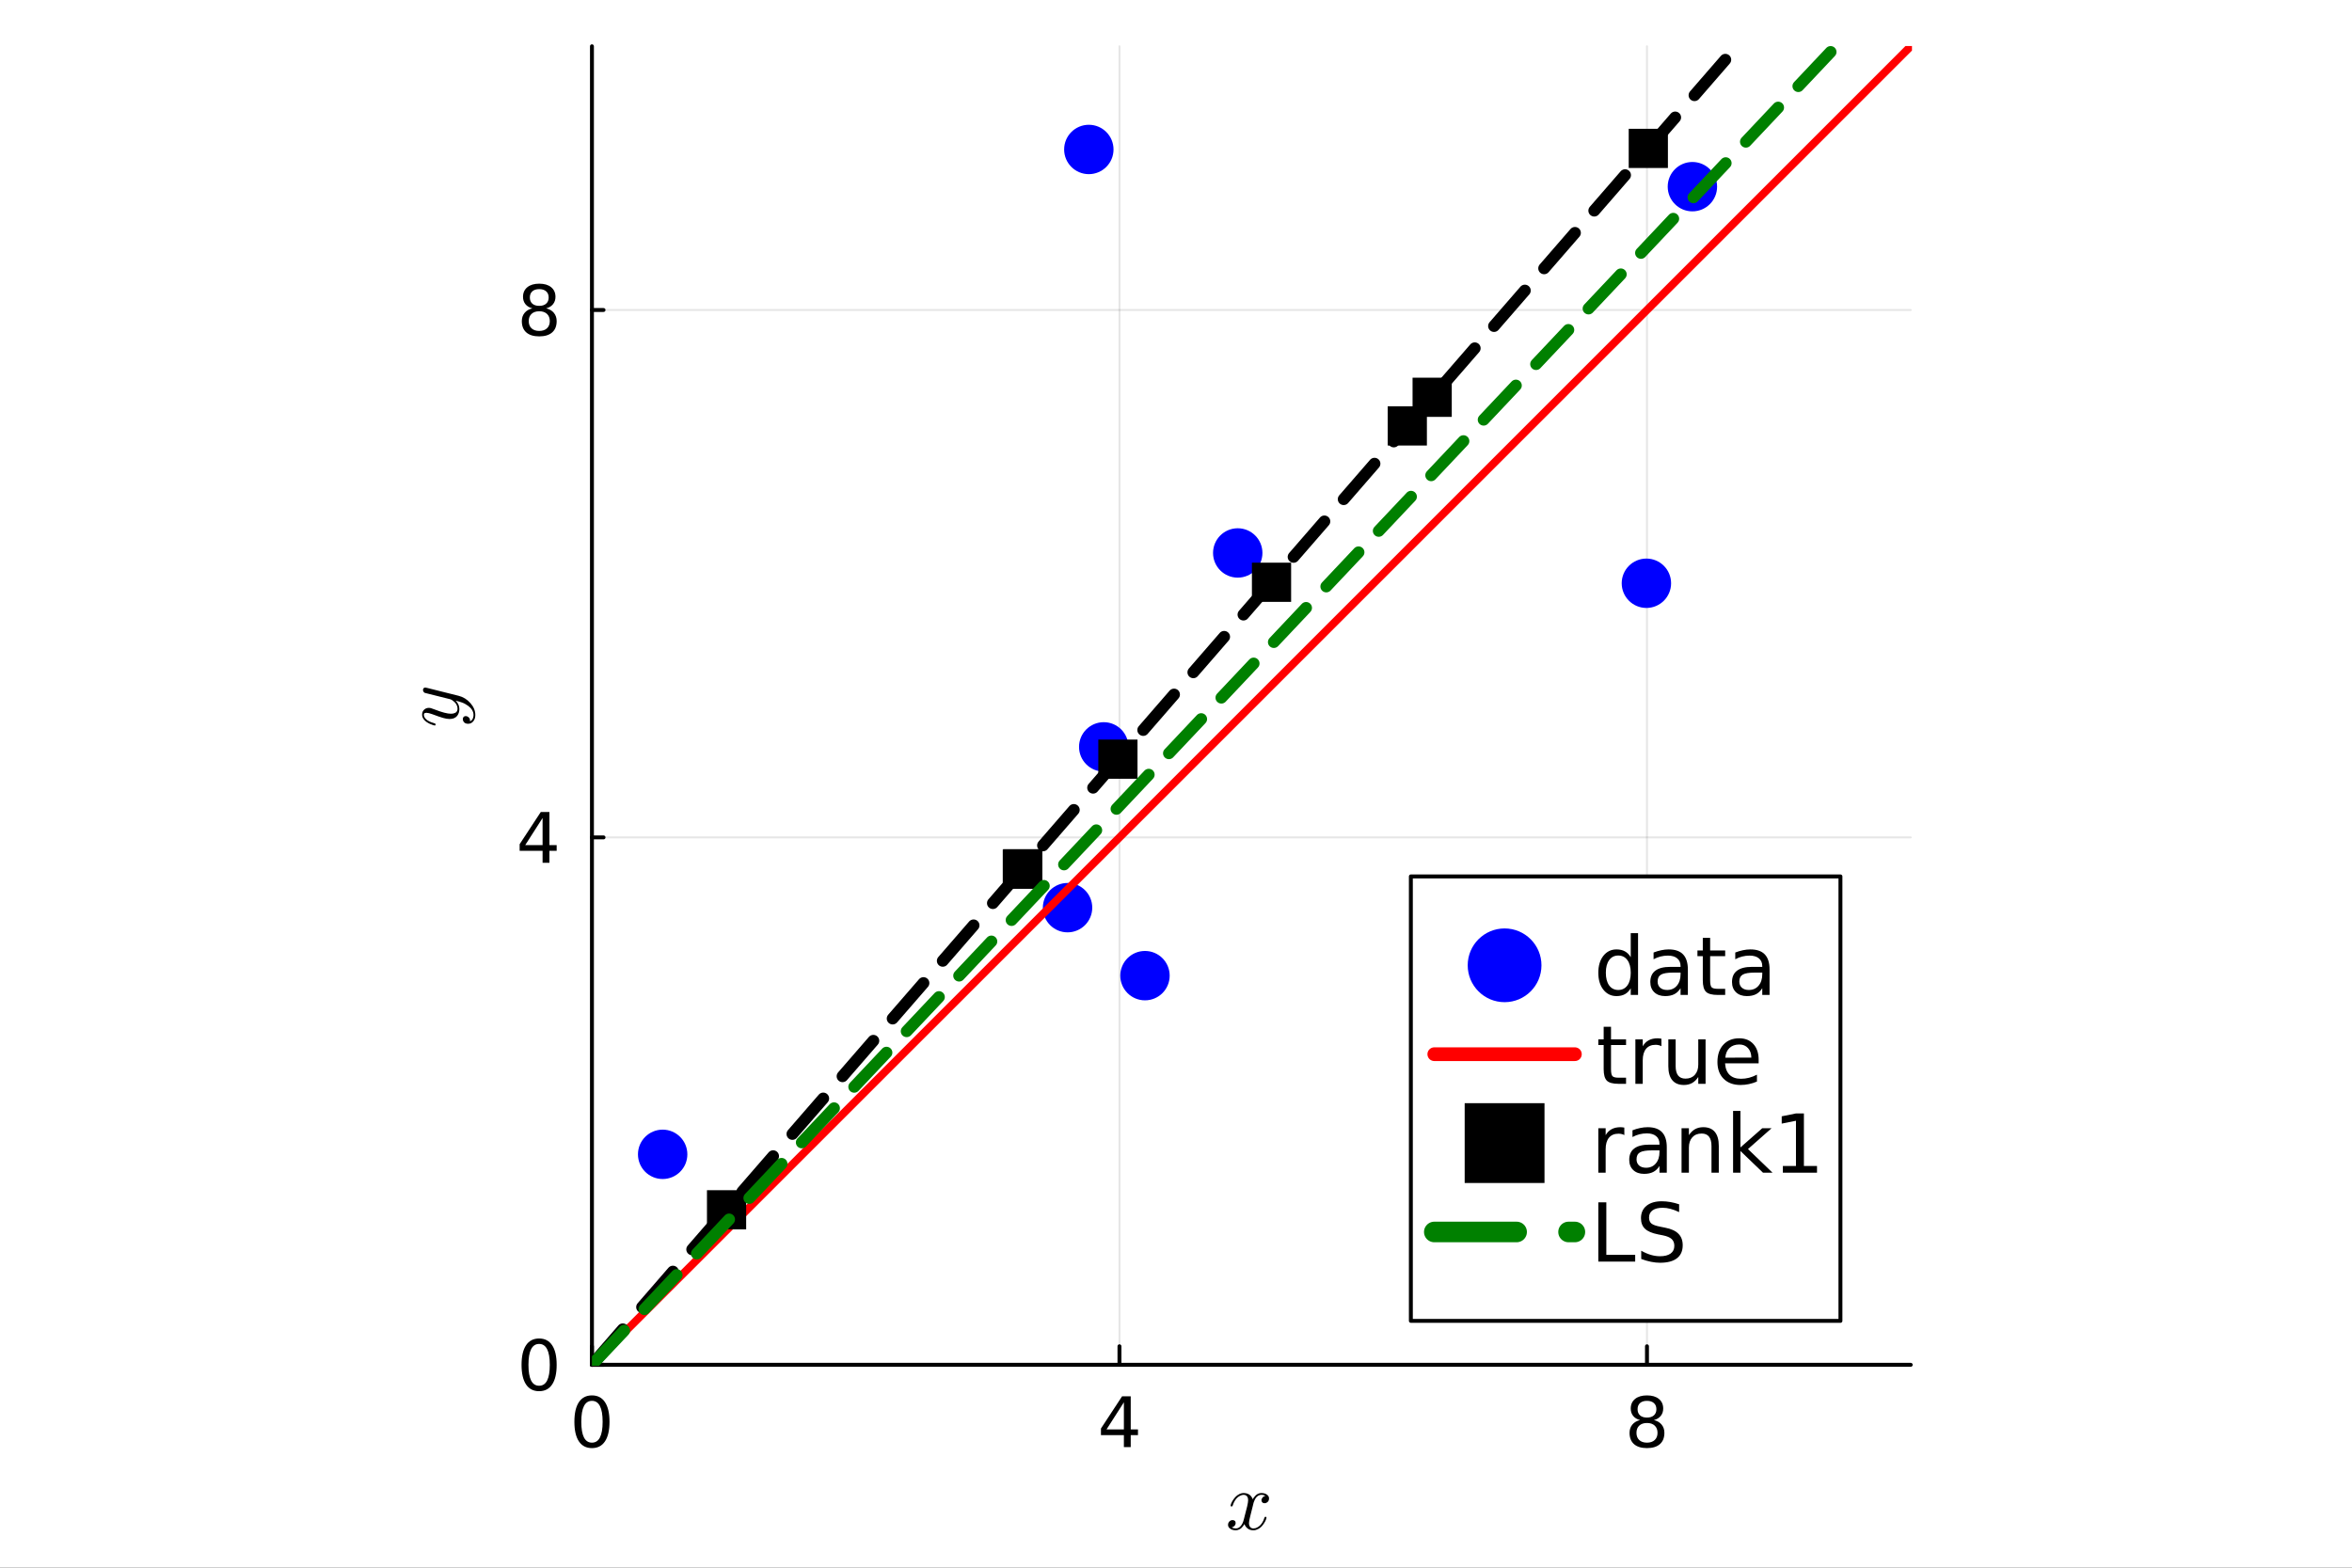 <?xml version="1.0" encoding="utf-8"?>
<svg xmlns="http://www.w3.org/2000/svg" xmlns:xlink="http://www.w3.org/1999/xlink" width="600" height="400" viewBox="0 0 2400 1600">
<rect x="0" y="0" width="2400" height="1600" fill="#333333" stroke="none"/>
<defs>
  <clipPath id="clip990">
    <rect x="0" y="0" width="2400" height="1600"/>
  </clipPath>
</defs>
<path clip-path="url(#clip990)" d="M0 1600 L2400 1600 L2400 0 L0 0  Z" fill="#ffffff" fill-rule="evenodd" fill-opacity="1"/>
<defs>
  <clipPath id="clip991">
    <rect x="480" y="0" width="1681" height="1600"/>
  </clipPath>
</defs>
<path clip-path="url(#clip990)" d="M604.029 1392.94 L1949.72 1392.94 L1949.72 47.244 L604.029 47.244  Z" fill="#ffffff" fill-rule="evenodd" fill-opacity="1"/>
<defs>
  <clipPath id="clip992">
    <rect x="604" y="47" width="1347" height="1347"/>
  </clipPath>
</defs>
<polyline clip-path="url(#clip992)" style="stroke:#000000; stroke-linecap:round; stroke-linejoin:round; stroke-width:2; stroke-opacity:0.1; fill:none" points="604.029,1392.94 604.029,47.244 "/>
<polyline clip-path="url(#clip992)" style="stroke:#000000; stroke-linecap:round; stroke-linejoin:round; stroke-width:2; stroke-opacity:0.1; fill:none" points="1142.31,1392.94 1142.31,47.244 "/>
<polyline clip-path="url(#clip992)" style="stroke:#000000; stroke-linecap:round; stroke-linejoin:round; stroke-width:2; stroke-opacity:0.1; fill:none" points="1680.59,1392.94 1680.59,47.244 "/>
<polyline clip-path="url(#clip992)" style="stroke:#000000; stroke-linecap:round; stroke-linejoin:round; stroke-width:2; stroke-opacity:0.1; fill:none" points="604.029,1392.94 1949.72,1392.94 "/>
<polyline clip-path="url(#clip992)" style="stroke:#000000; stroke-linecap:round; stroke-linejoin:round; stroke-width:2; stroke-opacity:0.1; fill:none" points="604.029,854.662 1949.72,854.662 "/>
<polyline clip-path="url(#clip992)" style="stroke:#000000; stroke-linecap:round; stroke-linejoin:round; stroke-width:2; stroke-opacity:0.1; fill:none" points="604.029,316.383 1949.72,316.383 "/>
<polyline clip-path="url(#clip990)" style="stroke:#000000; stroke-linecap:round; stroke-linejoin:round; stroke-width:4; stroke-opacity:1; fill:none" points="604.029,1392.94 1949.72,1392.94 "/>
<polyline clip-path="url(#clip990)" style="stroke:#000000; stroke-linecap:round; stroke-linejoin:round; stroke-width:4; stroke-opacity:1; fill:none" points="604.029,1392.94 604.029,1374.04 "/>
<polyline clip-path="url(#clip990)" style="stroke:#000000; stroke-linecap:round; stroke-linejoin:round; stroke-width:4; stroke-opacity:1; fill:none" points="1142.31,1392.94 1142.31,1374.04 "/>
<polyline clip-path="url(#clip990)" style="stroke:#000000; stroke-linecap:round; stroke-linejoin:round; stroke-width:4; stroke-opacity:1; fill:none" points="1680.59,1392.94 1680.59,1374.04 "/>
<path clip-path="url(#clip990)" d="M604.029 1429.72 Q598.612 1429.72 595.869 1435.07 Q593.161 1440.38 593.161 1451.07 Q593.161 1461.73 595.869 1467.08 Q598.612 1472.39 604.029 1472.39 Q609.48 1472.39 612.189 1467.08 Q614.932 1461.73 614.932 1451.07 Q614.932 1440.38 612.189 1435.07 Q609.48 1429.72 604.029 1429.72 M604.029 1424.16 Q612.744 1424.16 617.327 1431.07 Q621.946 1437.95 621.946 1451.07 Q621.946 1464.16 617.327 1471.07 Q612.744 1477.95 604.029 1477.95 Q595.314 1477.95 590.696 1471.07 Q586.112 1464.16 586.112 1451.07 Q586.112 1437.95 590.696 1431.07 Q595.314 1424.16 604.029 1424.16 Z" fill="#000000" fill-rule="nonzero" fill-opacity="1" /><path clip-path="url(#clip990)" d="M1146.82 1431.21 L1129.11 1458.88 L1146.82 1458.88 L1146.82 1431.21 M1144.98 1425.1 L1153.8 1425.1 L1153.8 1458.88 L1161.2 1458.88 L1161.2 1464.72 L1153.8 1464.72 L1153.8 1476.94 L1146.82 1476.94 L1146.82 1464.72 L1123.42 1464.72 L1123.42 1457.95 L1144.98 1425.1 Z" fill="#000000" fill-rule="nonzero" fill-opacity="1" /><path clip-path="url(#clip990)" d="M1680.59 1452.32 Q1675.59 1452.32 1672.7 1455 Q1669.86 1457.67 1669.86 1462.36 Q1669.86 1467.04 1672.7 1469.72 Q1675.59 1472.39 1680.59 1472.39 Q1685.59 1472.39 1688.47 1469.72 Q1691.35 1467.01 1691.35 1462.36 Q1691.35 1457.67 1688.47 1455 Q1685.62 1452.32 1680.59 1452.32 M1673.57 1449.34 Q1669.06 1448.22 1666.52 1445.13 Q1664.02 1442.04 1664.02 1437.6 Q1664.02 1431.38 1668.43 1427.77 Q1672.88 1424.16 1680.59 1424.16 Q1688.33 1424.16 1692.74 1427.77 Q1697.15 1431.38 1697.15 1437.6 Q1697.15 1442.04 1694.61 1445.13 Q1692.11 1448.22 1687.63 1449.34 Q1692.7 1450.52 1695.52 1453.95 Q1698.36 1457.39 1698.36 1462.36 Q1698.36 1469.89 1693.75 1473.92 Q1689.16 1477.95 1680.59 1477.95 Q1672.01 1477.95 1667.39 1473.92 Q1662.81 1469.89 1662.81 1462.36 Q1662.81 1457.39 1665.66 1453.95 Q1668.5 1450.52 1673.57 1449.34 M1671 1438.26 Q1671 1442.29 1673.5 1444.54 Q1676.04 1446.8 1680.59 1446.8 Q1685.1 1446.8 1687.63 1444.54 Q1690.2 1442.29 1690.2 1438.26 Q1690.2 1434.23 1687.63 1431.97 Q1685.1 1429.72 1680.59 1429.72 Q1676.04 1429.72 1673.5 1431.97 Q1671 1434.23 1671 1438.26 Z" fill="#000000" fill-rule="nonzero" fill-opacity="1" /><path clip-path="url(#clip990)" d="M1294.92 1529.32 Q1294.92 1531.62 1293.48 1532.93 Q1292.05 1534.2 1290.41 1534.2 Q1288.85 1534.2 1288.03 1533.3 Q1287.21 1532.4 1287.21 1531.25 Q1287.21 1529.69 1288.36 1528.34 Q1289.51 1526.99 1291.23 1526.7 Q1289.55 1525.64 1287.05 1525.64 Q1285.41 1525.64 1283.97 1526.5 Q1282.58 1527.36 1281.72 1528.46 Q1280.9 1529.57 1280.16 1531.17 Q1279.46 1532.73 1279.18 1533.67 Q1278.93 1534.57 1278.73 1535.55 L1275.86 1547.03 Q1274.46 1552.48 1274.46 1554.41 Q1274.46 1556.79 1275.61 1558.39 Q1276.76 1559.94 1279.05 1559.94 Q1279.96 1559.94 1280.98 1559.7 Q1282.01 1559.41 1283.32 1558.67 Q1284.67 1557.89 1285.86 1556.75 Q1287.09 1555.56 1288.28 1553.55 Q1289.47 1551.54 1290.24 1548.96 Q1290.49 1548.06 1291.31 1548.06 Q1292.33 1548.06 1292.33 1548.88 Q1292.33 1549.57 1291.76 1551.05 Q1291.23 1552.48 1290.04 1554.37 Q1288.89 1556.21 1287.37 1557.89 Q1285.86 1559.53 1283.6 1560.68 Q1281.35 1561.83 1278.89 1561.83 Q1275.37 1561.83 1273.03 1559.94 Q1270.69 1558.06 1269.83 1555.43 Q1269.63 1555.8 1269.34 1556.3 Q1269.05 1556.79 1268.19 1557.89 Q1267.37 1558.96 1266.43 1559.78 Q1265.49 1560.56 1264.01 1561.17 Q1262.58 1561.83 1261.02 1561.83 Q1259.05 1561.83 1257.29 1561.26 Q1255.57 1560.68 1254.34 1559.37 Q1253.11 1558.06 1253.11 1556.25 Q1253.11 1554.25 1254.46 1552.85 Q1255.85 1551.42 1257.74 1551.42 Q1258.93 1551.42 1259.87 1552.11 Q1260.85 1552.81 1260.85 1554.33 Q1260.85 1556.01 1259.71 1557.28 Q1258.56 1558.55 1256.92 1558.88 Q1258.6 1559.94 1261.1 1559.94 Q1263.81 1559.94 1265.94 1557.57 Q1268.07 1555.19 1269.09 1551.21 Q1271.64 1541.66 1272.62 1537.4 Q1273.6 1533.1 1273.6 1531.25 Q1273.6 1529.53 1273.15 1528.34 Q1272.7 1527.15 1271.92 1526.62 Q1271.18 1526.05 1270.49 1525.84 Q1269.83 1525.64 1269.09 1525.64 Q1267.86 1525.64 1266.47 1526.13 Q1265.12 1526.62 1263.48 1527.77 Q1261.88 1528.87 1260.36 1531.17 Q1258.85 1533.46 1257.82 1536.62 Q1257.62 1537.56 1256.71 1537.56 Q1255.73 1537.52 1255.73 1536.7 Q1255.73 1536.01 1256.26 1534.57 Q1256.84 1533.1 1257.99 1531.25 Q1259.17 1529.41 1260.69 1527.77 Q1262.25 1526.09 1264.5 1524.94 Q1266.8 1523.79 1269.26 1523.79 Q1270.36 1523.79 1271.43 1524.04 Q1272.54 1524.24 1273.85 1524.86 Q1275.2 1525.47 1276.39 1526.82 Q1277.58 1528.18 1278.32 1530.14 Q1278.81 1529.2 1279.46 1528.3 Q1280.16 1527.4 1281.23 1526.29 Q1282.33 1525.14 1283.85 1524.49 Q1285.41 1523.79 1287.13 1523.79 Q1288.81 1523.79 1290.45 1524.24 Q1292.09 1524.65 1293.48 1526 Q1294.92 1527.32 1294.92 1529.32 Z" fill="#000000" fill-rule="nonzero" fill-opacity="1" /><polyline clip-path="url(#clip990)" style="stroke:#000000; stroke-linecap:round; stroke-linejoin:round; stroke-width:4; stroke-opacity:1; fill:none" points="604.029,1392.94 604.029,47.244 "/>
<polyline clip-path="url(#clip990)" style="stroke:#000000; stroke-linecap:round; stroke-linejoin:round; stroke-width:4; stroke-opacity:1; fill:none" points="604.029,1392.94 615.847,1392.94 "/>
<polyline clip-path="url(#clip990)" style="stroke:#000000; stroke-linecap:round; stroke-linejoin:round; stroke-width:4; stroke-opacity:1; fill:none" points="604.029,854.662 615.847,854.662 "/>
<polyline clip-path="url(#clip990)" style="stroke:#000000; stroke-linecap:round; stroke-linejoin:round; stroke-width:4; stroke-opacity:1; fill:none" points="604.029,316.383 615.847,316.383 "/>
<path clip-path="url(#clip990)" d="M550.112 1371.64 Q544.696 1371.64 541.953 1376.99 Q539.244 1382.3 539.244 1392.99 Q539.244 1403.65 541.953 1409 Q544.696 1414.31 550.112 1414.31 Q555.564 1414.31 558.272 1409 Q561.015 1403.65 561.015 1392.99 Q561.015 1382.3 558.272 1376.99 Q555.564 1371.64 550.112 1371.64 M550.112 1366.08 Q558.828 1366.08 563.411 1372.99 Q568.029 1379.87 568.029 1392.99 Q568.029 1406.08 563.411 1412.99 Q558.828 1419.87 550.112 1419.87 Q541.397 1419.87 536.779 1412.99 Q532.196 1406.08 532.196 1392.99 Q532.196 1379.87 536.779 1372.99 Q541.397 1366.08 550.112 1366.08 Z" fill="#000000" fill-rule="nonzero" fill-opacity="1" /><path clip-path="url(#clip990)" d="M553.654 834.853 L535.946 862.526 L553.654 862.526 L553.654 834.853 M551.814 828.742 L560.633 828.742 L560.633 862.526 L568.029 862.526 L568.029 868.359 L560.633 868.359 L560.633 880.582 L553.654 880.582 L553.654 868.359 L530.251 868.359 L530.251 861.589 L551.814 828.742 Z" fill="#000000" fill-rule="nonzero" fill-opacity="1" /><path clip-path="url(#clip990)" d="M550.251 317.685 Q545.251 317.685 542.369 320.359 Q539.522 323.033 539.522 327.72 Q539.522 332.407 542.369 335.081 Q545.251 337.755 550.251 337.755 Q555.251 337.755 558.133 335.081 Q561.015 332.373 561.015 327.72 Q561.015 323.033 558.133 320.359 Q555.286 317.685 550.251 317.685 M543.237 314.699 Q538.724 313.588 536.189 310.498 Q533.689 307.408 533.689 302.963 Q533.689 296.748 538.099 293.137 Q542.543 289.526 550.251 289.526 Q557.994 289.526 562.404 293.137 Q566.814 296.748 566.814 302.963 Q566.814 307.408 564.279 310.498 Q561.779 313.588 557.3 314.699 Q562.369 315.88 565.182 319.317 Q568.029 322.755 568.029 327.72 Q568.029 335.255 563.411 339.282 Q558.828 343.31 550.251 343.31 Q541.675 343.31 537.057 339.282 Q532.474 335.255 532.474 327.72 Q532.474 322.755 535.321 319.317 Q538.168 315.88 543.237 314.699 M540.668 303.623 Q540.668 307.651 543.168 309.908 Q545.703 312.165 550.251 312.165 Q554.765 312.165 557.3 309.908 Q559.869 307.651 559.869 303.623 Q559.869 299.595 557.3 297.338 Q554.765 295.081 550.251 295.081 Q545.703 295.081 543.168 297.338 Q540.668 299.595 540.668 303.623 Z" fill="#000000" fill-rule="nonzero" fill-opacity="1" /><path clip-path="url(#clip990)" d="M433.909 701.716 Q434.483 701.716 435.835 702.085 L467.889 710.119 Q475.021 711.881 480.022 717.62 Q485.023 723.317 485.023 729.794 Q485.023 733.688 482.932 736.188 Q480.883 738.688 477.727 738.688 Q474.939 738.688 473.587 737.213 Q472.275 735.737 472.275 733.975 Q472.275 733.401 472.439 732.786 Q472.603 732.171 473.3 731.515 Q473.997 730.859 475.185 730.859 Q477.112 730.859 478.628 732.54 Q479.325 733.36 479.489 734.139 Q479.653 734.876 479.653 736.147 Q480.801 735.655 481.58 734.753 Q482.358 733.852 482.645 732.827 Q482.973 731.802 483.055 731.146 Q483.178 730.449 483.178 729.794 Q483.178 724.547 477.89 720.53 Q476.292 719.341 474.693 718.481 Q473.136 717.579 471.209 716.923 Q469.324 716.267 468.299 715.98 Q467.274 715.652 464.938 715.078 Q468.75 718.891 468.75 723.563 Q468.75 725.531 468.217 727.293 Q467.684 729.015 466.577 730.531 Q465.43 732.048 463.421 732.95 Q461.413 733.811 458.748 733.811 Q455.92 733.811 452.067 732.704 Q448.214 731.597 441.123 728.933 Q437.147 727.498 435.221 727.498 Q434.278 727.498 433.704 727.703 Q433.089 727.908 432.884 728.318 Q432.638 728.728 432.597 728.974 Q432.556 729.179 432.556 729.589 Q432.556 732.007 435.016 734.261 Q437.475 736.516 442.968 738.073 Q443.992 738.401 444.238 738.606 Q444.484 738.811 444.484 739.426 Q444.443 740.451 443.623 740.451 Q443.296 740.451 442.025 740.082 Q440.713 739.713 438.787 738.852 Q436.819 737.951 435.057 736.721 Q433.253 735.491 431.982 733.565 Q430.712 731.597 430.712 729.343 Q430.712 726.269 432.72 724.383 Q434.688 722.457 437.598 722.457 Q438.787 722.457 439.852 722.784 Q440.877 723.071 443.623 724.137 Q454.691 728.441 460.101 728.441 Q461.413 728.441 462.52 728.236 Q463.585 727.99 464.651 727.457 Q465.676 726.924 466.291 725.859 Q466.864 724.752 466.864 723.235 Q466.864 721.309 465.963 719.505 Q465.02 717.661 463.749 716.513 Q462.479 715.324 461.413 714.628 Q460.306 713.89 459.732 713.726 L444.648 709.955 L437.926 708.274 Q434.278 707.495 433.376 707.127 Q432.515 706.635 432.064 705.774 Q431.614 704.913 431.614 704.175 Q431.614 703.151 432.228 702.454 Q432.843 701.716 433.909 701.716 Z" fill="#000000" fill-rule="nonzero" fill-opacity="1" /><circle clip-path="url(#clip992)" cx="676.183" cy="1178.12" r="25.2" fill="#0000ff" fill-rule="evenodd" fill-opacity="1" stroke="none"/>
<circle clip-path="url(#clip992)" cx="1126.26" cy="762.266" r="25.2" fill="#0000ff" fill-rule="evenodd" fill-opacity="1" stroke="none"/>
<circle clip-path="url(#clip992)" cx="1168.35" cy="995.757" r="25.2" fill="#0000ff" fill-rule="evenodd" fill-opacity="1" stroke="none"/>
<circle clip-path="url(#clip992)" cx="1680" cy="595.282" r="25.2" fill="#0000ff" fill-rule="evenodd" fill-opacity="1" stroke="none"/>
<circle clip-path="url(#clip992)" cx="1263" cy="564.347" r="25.2" fill="#0000ff" fill-rule="evenodd" fill-opacity="1" stroke="none"/>
<circle clip-path="url(#clip992)" cx="1726.94" cy="190.52" r="25.2" fill="#0000ff" fill-rule="evenodd" fill-opacity="1" stroke="none"/>
<circle clip-path="url(#clip992)" cx="1089.34" cy="926.368" r="25.2" fill="#0000ff" fill-rule="evenodd" fill-opacity="1" stroke="none"/>
<circle clip-path="url(#clip992)" cx="1111.05" cy="152.543" r="25.2" fill="#0000ff" fill-rule="evenodd" fill-opacity="1" stroke="none"/>
<polyline clip-path="url(#clip992)" style="stroke:#ff0000; stroke-linecap:round; stroke-linejoin:round; stroke-width:8; stroke-opacity:1; fill:none" points="604.029,1392.94 738.599,1258.37 873.168,1123.8 1007.74,989.231 1142.31,854.662 1276.88,720.092 1411.45,585.522 1546.02,450.953 1680.59,316.383 1815.16,181.814 1949.72,47.244 "/>
<polyline clip-path="url(#clip992)" style="stroke:#000000; stroke-linecap:round; stroke-linejoin:round; stroke-width:12; stroke-opacity:1; fill:none" stroke-dasharray="48, 30" points="604.029,1392.94 738.599,1237.95 873.168,1082.96 1007.74,927.97 1142.31,772.98 1276.88,617.991 1411.45,463.001 1546.02,308.011 1680.59,153.021 1815.16,-1.969 1949.72,-156.959 "/>
<path clip-path="url(#clip992)" d="M721.392 1214.73 L721.392 1254.73 L761.392 1254.73 L761.392 1214.73 L721.392 1214.73 Z" fill="#000000" fill-rule="evenodd" fill-opacity="1" stroke="none"/>
<path clip-path="url(#clip992)" d="M1120.72 754.813 L1120.72 794.813 L1160.72 794.813 L1160.72 754.813 L1120.72 754.813 Z" fill="#000000" fill-rule="evenodd" fill-opacity="1" stroke="none"/>
<path clip-path="url(#clip992)" d="M1023.22 867.109 L1023.22 907.109 L1063.22 907.109 L1063.22 867.109 L1023.22 867.109 Z" fill="#000000" fill-rule="evenodd" fill-opacity="1" stroke="none"/>
<path clip-path="url(#clip992)" d="M1441.39 385.476 L1441.39 425.476 L1481.39 425.476 L1481.39 385.476 L1441.39 385.476 Z" fill="#000000" fill-rule="evenodd" fill-opacity="1" stroke="none"/>
<path clip-path="url(#clip992)" d="M1277.47 574.274 L1277.47 614.274 L1317.47 614.274 L1317.47 574.274 L1277.47 574.274 Z" fill="#000000" fill-rule="evenodd" fill-opacity="1" stroke="none"/>
<path clip-path="url(#clip992)" d="M1661.95 131.453 L1661.95 171.453 L1701.95 171.453 L1701.95 131.453 L1661.95 131.453 Z" fill="#000000" fill-rule="evenodd" fill-opacity="1" stroke="none"/>
<path clip-path="url(#clip992)" d="M1023.6 866.661 L1023.6 906.661 L1063.6 906.661 L1063.6 866.661 L1023.6 866.661 Z" fill="#000000" fill-rule="evenodd" fill-opacity="1" stroke="none"/>
<path clip-path="url(#clip992)" d="M1416.02 414.699 L1416.02 454.699 L1456.02 454.699 L1456.02 414.699 L1416.02 414.699 Z" fill="#000000" fill-rule="evenodd" fill-opacity="1" stroke="none"/>
<polyline clip-path="url(#clip992)" style="stroke:#008000; stroke-linecap:round; stroke-linejoin:round; stroke-width:12; stroke-opacity:1; fill:none" stroke-dasharray="48, 30" points="604.029,1392.94 738.599,1250.28 873.168,1107.62 1007.74,964.964 1142.31,822.306 1276.88,679.647 1411.45,536.989 1546.02,394.33 1680.59,251.672 1815.16,109.013 1949.72,-33.645 "/>
<path clip-path="url(#clip990)" d="M1439.66 1348.08 L1878 1348.08 L1878 894.483 L1439.66 894.483  Z" fill="#ffffff" fill-rule="evenodd" fill-opacity="1"/>
<polyline clip-path="url(#clip990)" style="stroke:#000000; stroke-linecap:round; stroke-linejoin:round; stroke-width:4; stroke-opacity:1; fill:none" points="1439.66,1348.08 1878,1348.08 1878,894.483 1439.66,894.483 1439.66,1348.08 "/>
<circle clip-path="url(#clip990)" cx="1535.29" cy="985.203" r="37.632" fill="#0000ff" fill-rule="evenodd" fill-opacity="1" stroke="none"/>
<path clip-path="url(#clip990)" d="M1664.02 976.96 L1664.02 952.411 L1671.48 952.411 L1671.48 1015.44 L1664.02 1015.44 L1664.02 1008.64 Q1661.67 1012.69 1658.07 1014.67 Q1654.5 1016.62 1649.48 1016.62 Q1641.26 1016.62 1636.07 1010.06 Q1630.93 1003.49 1630.93 992.799 Q1630.93 982.104 1636.07 975.542 Q1641.26 968.979 1649.48 968.979 Q1654.5 968.979 1658.07 970.964 Q1661.67 972.909 1664.02 976.96 M1638.62 992.799 Q1638.62 1001.02 1641.99 1005.72 Q1645.39 1010.38 1651.3 1010.38 Q1657.22 1010.38 1660.62 1005.72 Q1664.02 1001.02 1664.02 992.799 Q1664.02 984.575 1660.62 979.917 Q1657.22 975.218 1651.3 975.218 Q1645.39 975.218 1641.99 979.917 Q1638.62 984.575 1638.62 992.799 Z" fill="#000000" fill-rule="nonzero" fill-opacity="1" /><path clip-path="url(#clip990)" d="M1707.45 992.637 Q1698.41 992.637 1694.93 994.703 Q1691.45 996.769 1691.45 1001.75 Q1691.45 1005.72 1694.04 1008.07 Q1696.67 1010.38 1701.17 1010.38 Q1707.37 1010.38 1711.09 1006 Q1714.86 1001.59 1714.86 994.298 L1714.86 992.637 L1707.45 992.637 M1722.32 989.558 L1722.32 1015.44 L1714.86 1015.44 L1714.86 1008.56 Q1712.31 1012.69 1708.5 1014.67 Q1704.69 1016.62 1699.18 1016.62 Q1692.22 1016.62 1688.08 1012.73 Q1683.99 1008.8 1683.99 1002.24 Q1683.99 994.581 1689.1 990.692 Q1694.24 986.803 1704.41 986.803 L1714.86 986.803 L1714.86 986.074 Q1714.86 980.93 1711.46 978.134 Q1708.1 975.299 1701.98 975.299 Q1698.09 975.299 1694.4 976.231 Q1690.72 977.162 1687.32 979.026 L1687.32 972.139 Q1691.41 970.559 1695.26 969.79 Q1699.1 968.979 1702.75 968.979 Q1712.59 968.979 1717.45 974.084 Q1722.32 979.188 1722.32 989.558 Z" fill="#000000" fill-rule="nonzero" fill-opacity="1" /><path clip-path="url(#clip990)" d="M1745.04 957.191 L1745.04 970.073 L1760.39 970.073 L1760.39 975.866 L1745.04 975.866 L1745.04 1000.5 Q1745.04 1006.05 1746.54 1007.63 Q1748.08 1009.2 1752.74 1009.2 L1760.39 1009.2 L1760.39 1015.44 L1752.74 1015.44 Q1744.11 1015.44 1740.83 1012.24 Q1737.55 1009 1737.55 1000.5 L1737.55 975.866 L1732.08 975.866 L1732.08 970.073 L1737.55 970.073 L1737.55 957.191 L1745.04 957.191 Z" fill="#000000" fill-rule="nonzero" fill-opacity="1" /><path clip-path="url(#clip990)" d="M1790.82 992.637 Q1781.78 992.637 1778.3 994.703 Q1774.81 996.769 1774.81 1001.75 Q1774.81 1005.72 1777.41 1008.07 Q1780.04 1010.38 1784.54 1010.38 Q1790.73 1010.38 1794.46 1006 Q1798.23 1001.59 1798.23 994.298 L1798.23 992.637 L1790.82 992.637 M1805.68 989.558 L1805.68 1015.44 L1798.23 1015.44 L1798.23 1008.56 Q1795.68 1012.69 1791.87 1014.67 Q1788.06 1016.62 1782.55 1016.62 Q1775.58 1016.62 1771.45 1012.73 Q1767.36 1008.8 1767.36 1002.24 Q1767.36 994.581 1772.47 990.692 Q1777.61 986.803 1787.78 986.803 L1798.23 986.803 L1798.23 986.074 Q1798.23 980.93 1794.83 978.134 Q1791.46 975.299 1785.35 975.299 Q1781.46 975.299 1777.77 976.231 Q1774.09 977.162 1770.68 979.026 L1770.68 972.139 Q1774.77 970.559 1778.62 969.79 Q1782.47 968.979 1786.12 968.979 Q1795.96 968.979 1800.82 974.084 Q1805.68 979.188 1805.68 989.558 Z" fill="#000000" fill-rule="nonzero" fill-opacity="1" /><polyline clip-path="url(#clip990)" style="stroke:#ff0000; stroke-linecap:round; stroke-linejoin:round; stroke-width:14; stroke-opacity:1; fill:none" points="1463.57,1075.92 1607.02,1075.92 "/>
<path clip-path="url(#clip990)" d="M1643.89 1047.91 L1643.89 1060.79 L1659.24 1060.79 L1659.24 1066.59 L1643.89 1066.59 L1643.89 1091.22 Q1643.89 1096.77 1645.39 1098.35 Q1646.93 1099.92 1651.59 1099.92 L1659.24 1099.92 L1659.24 1106.16 L1651.59 1106.16 Q1642.96 1106.16 1639.68 1102.96 Q1636.4 1099.72 1636.4 1091.22 L1636.4 1066.59 L1630.93 1066.59 L1630.93 1060.79 L1636.4 1060.79 L1636.4 1047.91 L1643.89 1047.91 Z" fill="#000000" fill-rule="nonzero" fill-opacity="1" /><path clip-path="url(#clip990)" d="M1695.34 1067.76 Q1694.08 1067.03 1692.58 1066.71 Q1691.12 1066.34 1689.34 1066.34 Q1683.02 1066.34 1679.62 1070.47 Q1676.26 1074.57 1676.26 1082.26 L1676.26 1106.16 L1668.76 1106.16 L1668.76 1060.79 L1676.26 1060.79 L1676.26 1067.84 Q1678.61 1063.71 1682.37 1061.72 Q1686.14 1059.7 1691.53 1059.7 Q1692.3 1059.7 1693.23 1059.82 Q1694.16 1059.9 1695.3 1060.1 L1695.34 1067.76 Z" fill="#000000" fill-rule="nonzero" fill-opacity="1" /><path clip-path="url(#clip990)" d="M1702.38 1088.26 L1702.38 1060.79 L1709.84 1060.79 L1709.84 1087.97 Q1709.84 1094.42 1712.35 1097.66 Q1714.86 1100.86 1719.88 1100.86 Q1725.92 1100.86 1729.4 1097.01 Q1732.93 1093.16 1732.93 1086.52 L1732.93 1060.79 L1740.38 1060.79 L1740.38 1106.16 L1732.93 1106.16 L1732.93 1099.2 Q1730.21 1103.33 1726.61 1105.35 Q1723.04 1107.34 1718.3 1107.34 Q1710.49 1107.34 1706.44 1102.48 Q1702.38 1097.62 1702.38 1088.26 M1721.14 1059.7 L1721.14 1059.7 Z" fill="#000000" fill-rule="nonzero" fill-opacity="1" /><path clip-path="url(#clip990)" d="M1794.54 1081.61 L1794.54 1085.26 L1760.27 1085.26 Q1760.76 1092.96 1764.89 1097.01 Q1769.06 1101.02 1776.48 1101.02 Q1780.77 1101.02 1784.78 1099.97 Q1788.83 1098.91 1792.8 1096.81 L1792.8 1103.85 Q1788.79 1105.56 1784.58 1106.45 Q1780.36 1107.34 1776.03 1107.34 Q1765.17 1107.34 1758.81 1101.02 Q1752.49 1094.7 1752.49 1083.92 Q1752.49 1072.78 1758.49 1066.26 Q1764.53 1059.7 1774.73 1059.7 Q1783.89 1059.7 1789.2 1065.61 Q1794.54 1071.49 1794.54 1081.61 M1787.09 1079.43 Q1787.01 1073.31 1783.65 1069.66 Q1780.32 1066.02 1774.81 1066.02 Q1768.58 1066.02 1764.81 1069.54 Q1761.08 1073.07 1760.52 1079.47 L1787.09 1079.43 Z" fill="#000000" fill-rule="nonzero" fill-opacity="1" /><path clip-path="url(#clip990)" d="M1494.57 1125.92 L1494.57 1207.37 L1576.02 1207.37 L1576.02 1125.92 L1494.57 1125.92 Z" fill="#000000" fill-rule="evenodd" fill-opacity="1" stroke="none"/>
<path clip-path="url(#clip990)" d="M1657.5 1158.48 Q1656.24 1157.75 1654.75 1157.43 Q1653.29 1157.06 1651.51 1157.06 Q1645.19 1157.06 1641.78 1161.19 Q1638.42 1165.29 1638.42 1172.98 L1638.42 1196.88 L1630.93 1196.88 L1630.93 1151.51 L1638.42 1151.51 L1638.42 1158.56 Q1640.77 1154.43 1644.54 1152.44 Q1648.31 1150.42 1653.69 1150.42 Q1654.46 1150.42 1655.39 1150.54 Q1656.33 1150.62 1657.46 1150.82 L1657.5 1158.48 Z" fill="#000000" fill-rule="nonzero" fill-opacity="1" /><path clip-path="url(#clip990)" d="M1685.94 1174.08 Q1676.9 1174.08 1673.42 1176.14 Q1669.94 1178.21 1669.94 1183.19 Q1669.94 1187.16 1672.53 1189.51 Q1675.16 1191.82 1679.66 1191.82 Q1685.86 1191.82 1689.58 1187.44 Q1693.35 1183.03 1693.35 1175.74 L1693.35 1174.08 L1685.94 1174.08 M1700.8 1171 L1700.8 1196.88 L1693.35 1196.88 L1693.35 1190 Q1690.8 1194.13 1686.99 1196.11 Q1683.18 1198.06 1677.67 1198.06 Q1670.71 1198.06 1666.57 1194.17 Q1662.48 1190.24 1662.48 1183.68 Q1662.48 1176.02 1667.59 1172.13 Q1672.73 1168.24 1682.9 1168.24 L1693.35 1168.24 L1693.35 1167.51 Q1693.35 1162.37 1689.95 1159.57 Q1686.59 1156.74 1680.47 1156.74 Q1676.58 1156.74 1672.89 1157.67 Q1669.21 1158.6 1665.8 1160.47 L1665.8 1153.58 Q1669.9 1152 1673.74 1151.23 Q1677.59 1150.42 1681.24 1150.42 Q1691.08 1150.42 1695.94 1155.52 Q1700.8 1160.63 1700.8 1171 Z" fill="#000000" fill-rule="nonzero" fill-opacity="1" /><path clip-path="url(#clip990)" d="M1753.87 1169.5 L1753.87 1196.88 L1746.42 1196.88 L1746.42 1169.74 Q1746.42 1163.3 1743.91 1160.1 Q1741.39 1156.9 1736.37 1156.9 Q1730.34 1156.9 1726.85 1160.75 Q1723.37 1164.6 1723.37 1171.24 L1723.37 1196.88 L1715.87 1196.88 L1715.87 1151.51 L1723.37 1151.51 L1723.37 1158.56 Q1726.04 1154.47 1729.65 1152.44 Q1733.29 1150.42 1738.03 1150.42 Q1745.85 1150.42 1749.86 1155.28 Q1753.87 1160.1 1753.87 1169.5 Z" fill="#000000" fill-rule="nonzero" fill-opacity="1" /><path clip-path="url(#clip990)" d="M1768.45 1133.85 L1775.95 1133.85 L1775.95 1171.08 L1798.19 1151.51 L1807.71 1151.51 L1783.65 1172.74 L1808.72 1196.88 L1799 1196.88 L1775.95 1174.72 L1775.95 1196.88 L1768.45 1196.88 L1768.45 1133.85 Z" fill="#000000" fill-rule="nonzero" fill-opacity="1" /><path clip-path="url(#clip990)" d="M1819.25 1190 L1832.62 1190 L1832.62 1143.86 L1818.08 1146.77 L1818.08 1139.32 L1832.54 1136.4 L1840.72 1136.4 L1840.72 1190 L1854.09 1190 L1854.09 1196.88 L1819.25 1196.88 L1819.25 1190 Z" fill="#000000" fill-rule="nonzero" fill-opacity="1" /><polyline clip-path="url(#clip990)" style="stroke:#008000; stroke-linecap:round; stroke-linejoin:round; stroke-width:21; stroke-opacity:1; fill:none" stroke-dasharray="84, 53" points="1463.57,1257.36 1607.02,1257.36 "/>
<path clip-path="url(#clip990)" d="M1630.93 1227.12 L1639.11 1227.12 L1639.11 1280.72 L1668.56 1280.72 L1668.56 1287.6 L1630.93 1287.6 L1630.93 1227.12 Z" fill="#000000" fill-rule="nonzero" fill-opacity="1" /><path clip-path="url(#clip990)" d="M1713.4 1229.11 L1713.4 1237.09 Q1708.74 1234.86 1704.61 1233.77 Q1700.48 1232.67 1696.63 1232.67 Q1689.95 1232.67 1686.3 1235.27 Q1682.7 1237.86 1682.7 1242.64 Q1682.7 1246.65 1685.09 1248.71 Q1687.52 1250.74 1694.24 1252 L1699.18 1253.01 Q1708.34 1254.75 1712.67 1259.17 Q1717.05 1263.54 1717.05 1270.91 Q1717.05 1279.7 1711.13 1284.24 Q1705.26 1288.78 1693.88 1288.78 Q1689.58 1288.78 1684.72 1287.81 Q1679.9 1286.83 1674.72 1284.93 L1674.72 1276.5 Q1679.7 1279.3 1684.48 1280.72 Q1689.26 1282.13 1693.88 1282.13 Q1700.89 1282.13 1704.69 1279.38 Q1708.5 1276.63 1708.5 1271.52 Q1708.5 1267.07 1705.75 1264.55 Q1703.03 1262.04 1696.79 1260.79 L1691.81 1259.81 Q1682.66 1257.99 1678.57 1254.1 Q1674.47 1250.21 1674.47 1243.29 Q1674.47 1235.27 1680.1 1230.65 Q1685.78 1226.03 1695.7 1226.03 Q1699.95 1226.03 1704.37 1226.8 Q1708.79 1227.57 1713.4 1229.11 Z" fill="#000000" fill-rule="nonzero" fill-opacity="1" /></svg>
